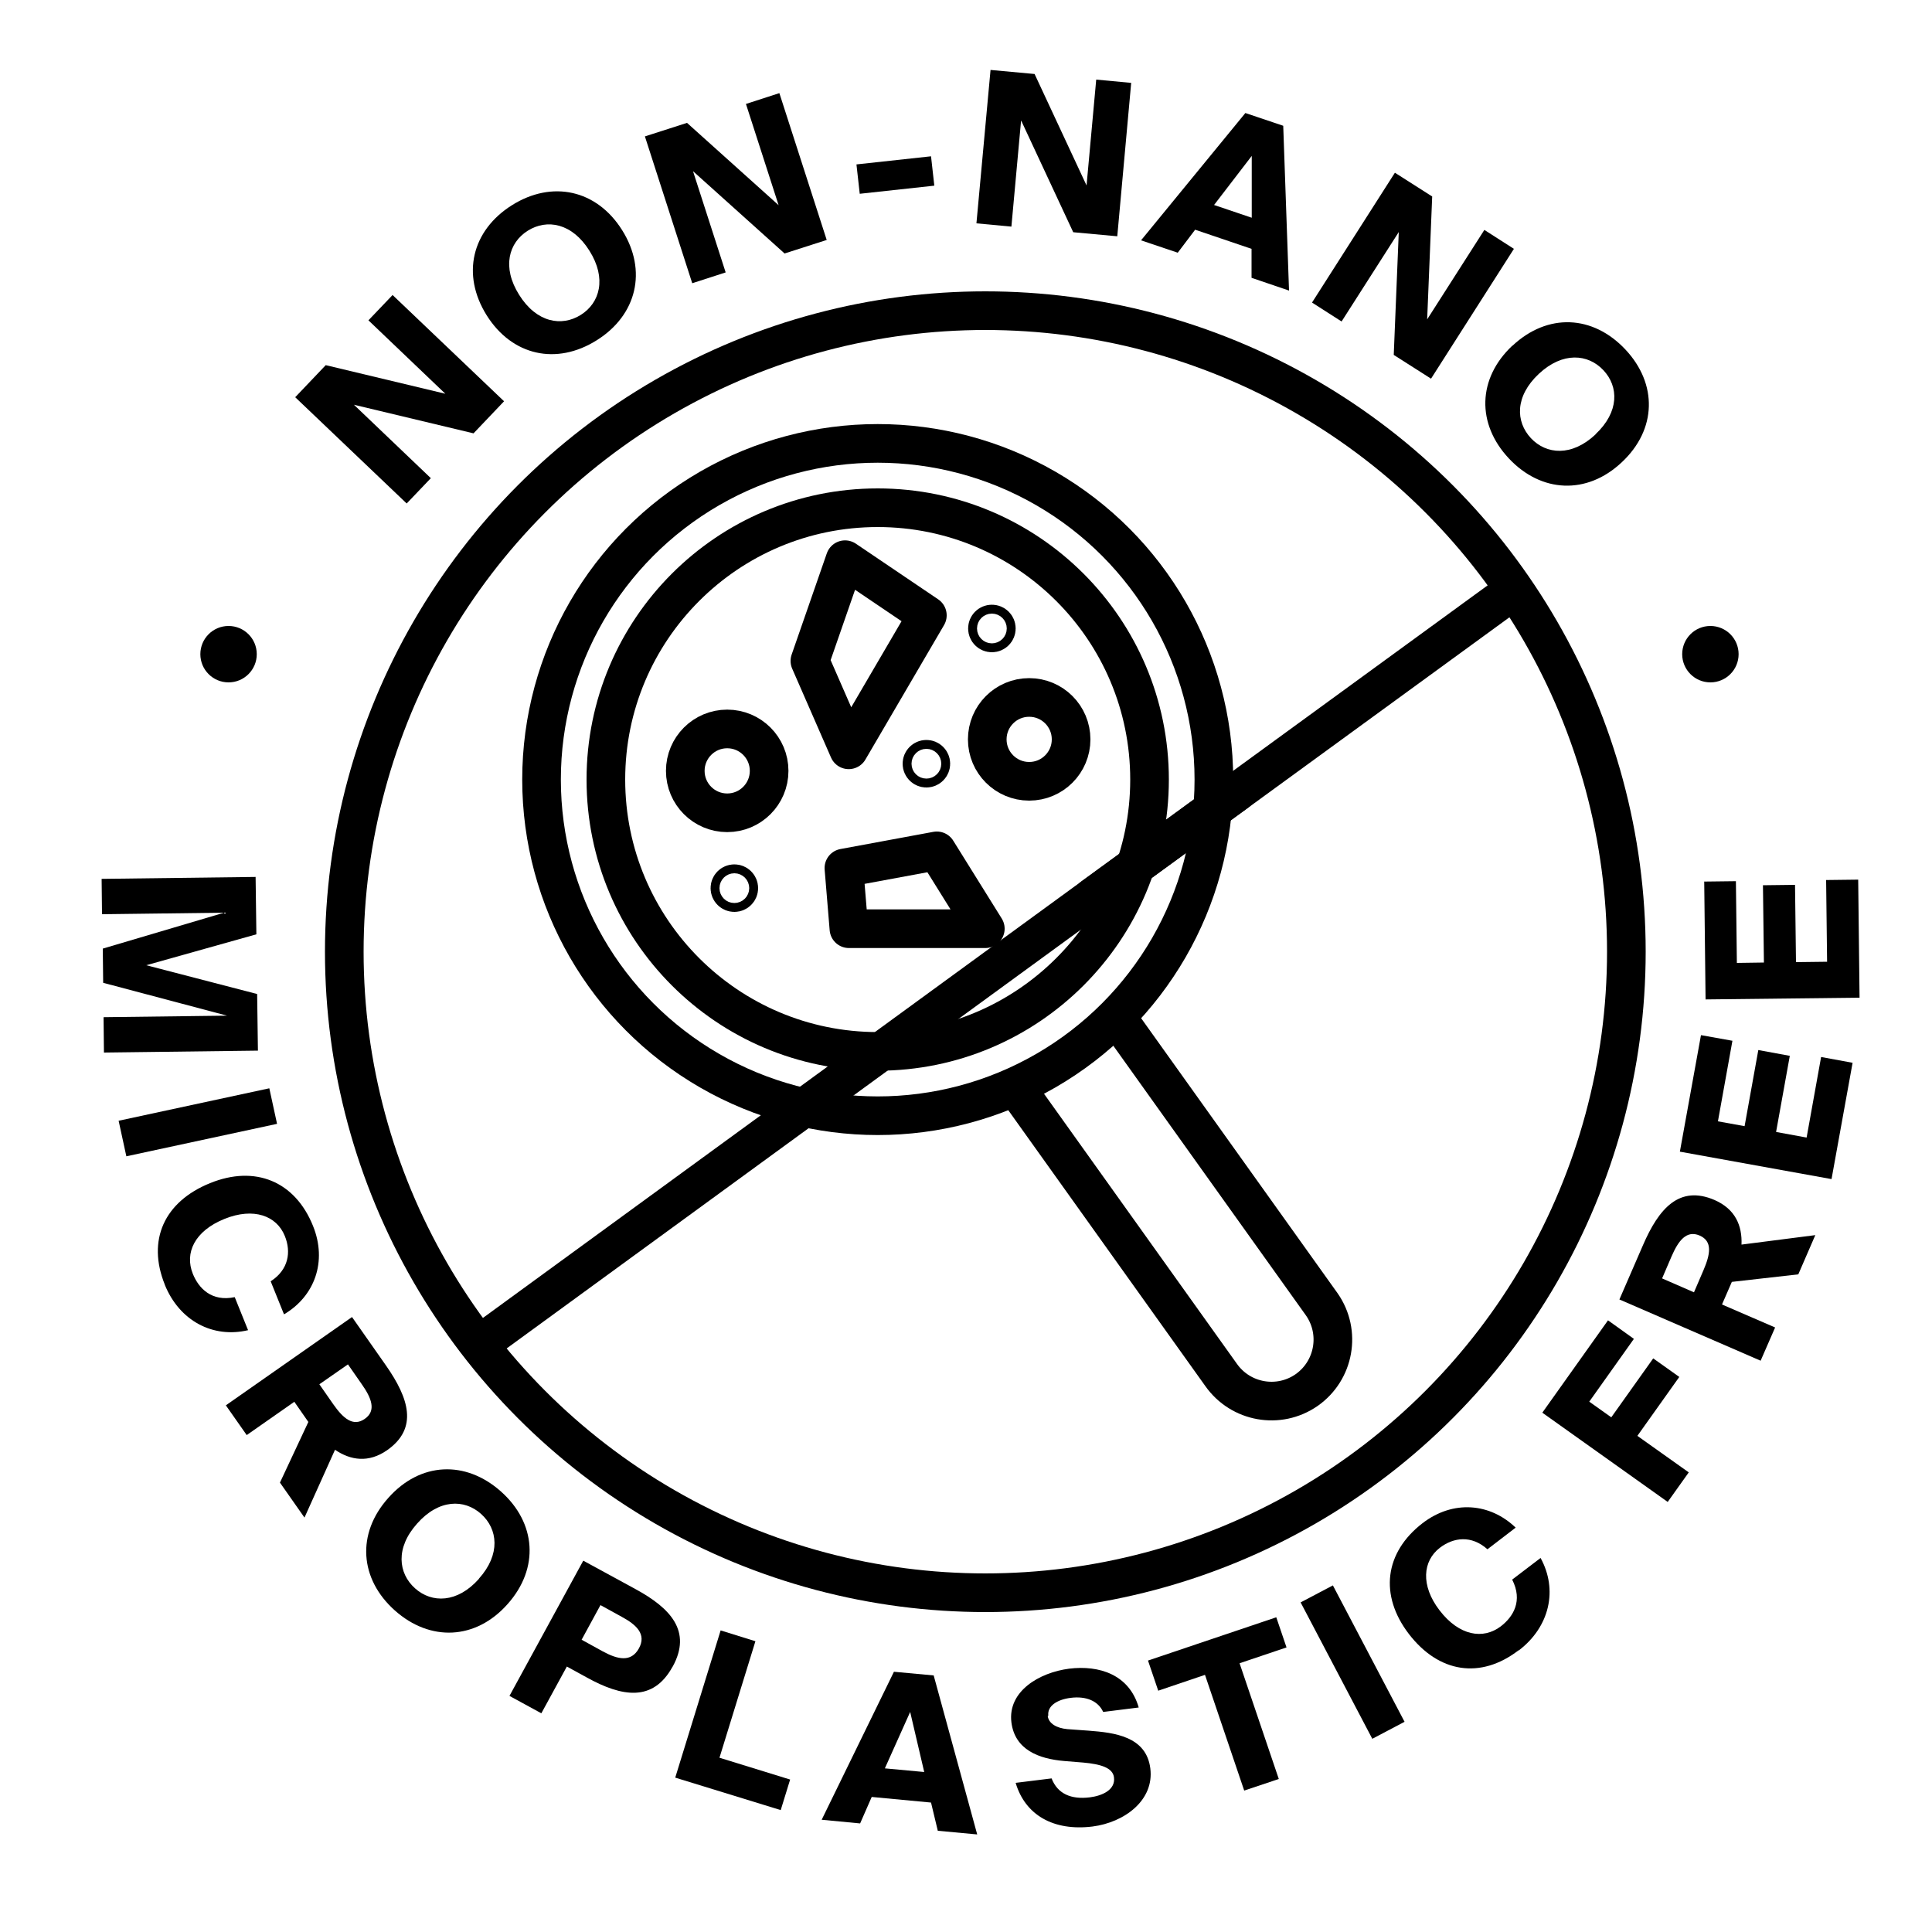 <svg viewBox="0 0 100 100" xmlns="http://www.w3.org/2000/svg" data-sanitized-data-name="Ebene 1" data-name="Ebene 1" id="Ebene_1">
  <defs>
    <style>
      .cls-1 {
        fill: none;
        stroke: #000;
        stroke-linecap: round;
        stroke-linejoin: round;
        stroke-width: 2px;
      }

      .cls-2 {
        fill: #000;
        stroke-width: 0px;
      }
    </style>
  </defs>
  <circle r="33.18" cy="49.26" cx="51" class="cls-1"></circle>
  <line y2="69.56" x2="24.85" y1="41" x1="64.01" class="cls-1"></line>
  <line y2="46.43" x2="56.56" y1="30.56" x1="78.34" class="cls-1"></line>
  <g>
    <path d="M18.32,20.95l3.98,3.8-1.25,1.31-5.77-5.5,1.58-1.66,6.19,1.48-3.98-3.8,1.25-1.31,5.77,5.5-1.58,1.66-6.19-1.48Z" class="cls-2"></path>
    <path d="M25.19,16.32c-1.32-2.11-.77-4.39,1.31-5.7,2.07-1.3,4.38-.81,5.7,1.29s.76,4.4-1.31,5.7c-2.08,1.31-4.38.81-5.7-1.29ZM30.51,12.98c-.9-1.44-2.2-1.66-3.19-1.04-.99.62-1.35,1.89-.45,3.32.9,1.44,2.2,1.66,3.19,1.04.99-.62,1.35-1.89.45-3.32Z" class="cls-2"></path>
    <path d="M35.87,8.86l1.69,5.24-1.73.56-2.45-7.6,2.18-.7,4.74,4.26-1.69-5.24,1.73-.56,2.45,7.6-2.18.7-4.74-4.26Z" class="cls-2"></path>
    <path d="M44.33,8.51l3.86-.42.17,1.52-3.86.42-.17-1.52Z" class="cls-2"></path>
    <path d="M52.85,6.25l-.5,5.48-1.81-.17.73-7.94,2.28.21,2.69,5.77.5-5.48,1.81.17-.72,7.94-2.28-.21-2.69-5.77Z" class="cls-2"></path>
    <path d="M66.42,6.52l.3,8.52-1.94-.66v-1.5s-2.92-.99-2.92-.99l-.9,1.19-1.9-.64,5.4-6.59,1.96.66ZM64.79,11.27v-3.2s-1.95,2.54-1.95,2.54l1.95.66Z" class="cls-2"></path>
    <path d="M72.4,12.01l-2.96,4.63-1.53-.98,4.29-6.72,1.93,1.23-.26,6.36,2.96-4.63,1.53.98-4.29,6.72-1.93-1.23.26-6.36Z" class="cls-2"></path>
    <path d="M78.29,17.89c1.82-1.7,4.16-1.59,5.84.2,1.67,1.78,1.63,4.14-.19,5.84-1.81,1.7-4.17,1.58-5.84-.2-1.68-1.79-1.63-4.14.18-5.84ZM82.58,22.48c1.24-1.16,1.21-2.47.41-3.32-.8-.85-2.11-.96-3.34.19-1.24,1.16-1.21,2.47-.41,3.33.8.85,2.11.96,3.34-.19Z" class="cls-2"></path>
  </g>
  <g>
    <path d="M11.66,47.24l-6.38.08-.02-1.83,7.97-.1.04,2.97-5.7,1.6,5.74,1.49.04,2.93-7.97.1-.02-1.83,6.39-.08-6.41-1.7-.02-1.77,6.35-1.88Z" class="cls-2"></path>
    <path d="M6.14,58.01l7.8-1.68.4,1.84-7.8,1.68-.4-1.84Z" class="cls-2"></path>
    <path d="M8.53,66.49c-.93-2.3-.03-4.29,2.34-5.25,2.33-.95,4.4-.1,5.33,2.21.75,1.85.08,3.65-1.5,4.58l-.69-1.71c.93-.6,1.07-1.52.73-2.35-.42-1.04-1.61-1.49-3.12-.88-1.56.63-2.07,1.77-1.64,2.84.3.75.97,1.46,2.17,1.21l.69,1.71c-1.82.43-3.55-.48-4.31-2.35Z" class="cls-2"></path>
    <path d="M15.23,72.56l-2.46,1.72-1.08-1.54,6.53-4.57,1.76,2.51c1.18,1.69,1.68,3.24.06,4.38-.96.67-1.89.53-2.7-.02l-1.58,3.51-1.27-1.81,1.47-3.14-.73-1.05ZM16.53,71.65l.71,1.02c.51.73,1.03,1.2,1.64.77.61-.42.35-1.08-.16-1.8l-.71-1.02-1.48,1.03Z" class="cls-2"></path>
    <path d="M20.1,77.53c1.65-1.86,4-1.96,5.83-.33,1.82,1.62,2,3.97.34,5.83-1.65,1.86-4.01,1.95-5.83.33-1.83-1.63-2-3.98-.34-5.83ZM24.79,81.71c1.13-1.26.98-2.57.11-3.35-.87-.78-2.19-.77-3.31.5-1.13,1.26-.98,2.57-.11,3.35.87.78,2.19.77,3.31-.49Z" class="cls-2"></path>
    <path d="M34.81,86.27c-1.01,1.84-2.62,1.56-4.43.56l-1.04-.57-1.32,2.42-1.65-.9,3.82-7,2.7,1.47c1.82.99,2.93,2.18,1.93,4.01ZM30.1,84.87l1.09.6c.77.42,1.47.59,1.88-.15.4-.73-.12-1.22-.9-1.64l-1.09-.6-.98,1.8Z" class="cls-2"></path>
    <path d="M40.9,92.1l-.49,1.59-5.46-1.68,2.35-7.62,1.8.56-1.86,6.03,3.66,1.13Z" class="cls-2"></path>
    <path d="M48.33,86.73l2.25,8.22-2.04-.19-.35-1.46-3.07-.29-.6,1.37-1.99-.19,3.74-7.66,2.06.19ZM47.84,91.73l-.73-3.12-1.31,2.92,2.05.19Z" class="cls-2"></path>
    <path d="M54.23,88.82c.05.39.46.63,1.02.68l1.11.08c1.31.1,2.97.29,3.18,1.95.21,1.66-1.35,2.8-2.99,3.01-2.03.25-3.49-.6-3.98-2.26l1.86-.23c.31.8,1.01,1.1,1.98.98.63-.08,1.33-.38,1.25-1.03-.06-.51-.71-.69-1.59-.77l-.98-.08c-1.32-.11-2.56-.58-2.74-2-.2-1.61,1.44-2.58,2.99-2.78,1.55-.19,3.11.3,3.6,2.01l-1.84.23c-.26-.57-.88-.83-1.68-.73-.72.09-1.22.43-1.16.92Z" class="cls-2"></path>
    <path d="M59.95,87.51l-.53-1.56,6.64-2.24.53,1.56-2.43.82,2.03,5.99-1.79.6-2.03-5.99-2.42.82Z" class="cls-2"></path>
    <path d="M71.03,90l-3.71-7.06,1.67-.88,3.71,7.06-1.67.88Z" class="cls-2"></path>
    <path d="M78.6,85.42c-1.97,1.51-4.13,1.17-5.68-.85-1.53-2-1.26-4.21.71-5.73,1.59-1.22,3.5-1.04,4.82.23l-1.46,1.12c-.83-.74-1.75-.62-2.46-.08-.89.68-1.01,1.95-.02,3.24,1.02,1.33,2.26,1.52,3.17.83.65-.5,1.15-1.32.59-2.42l1.47-1.12c.9,1.64.48,3.55-1.12,4.78Z" class="cls-2"></path>
    <path d="M83.23,68.34l1.34.96-2.31,3.25,1.14.81,2.17-3.05,1.35.96-2.17,3.05,2.66,1.89-1.09,1.53-6.49-4.62,3.4-4.78Z" class="cls-2"></path>
    <path d="M89.13,67.52l2.75,1.19-.75,1.72-7.31-3.17,1.22-2.81c.82-1.9,1.88-3.12,3.7-2.34,1.08.47,1.44,1.33,1.4,2.31l3.82-.49-.88,2.03-3.44.39-.51,1.17ZM87.68,66.89l.49-1.14c.35-.82.49-1.5-.2-1.8-.68-.29-1.1.27-1.45,1.08l-.49,1.14,1.65.72Z" class="cls-2"></path>
    <path d="M88.05,53.58l1.62.29-.75,4.17,1.38.25.71-3.94,1.63.3-.71,3.94,1.58.29.75-4.17,1.63.3-1.09,6.02-7.85-1.42,1.09-6.02Z" class="cls-2"></path>
    <path d="M88.2,45.63l1.65-.02.05,4.23,1.4-.02-.05-4,1.66-.02.05,4,1.61-.02-.05-4.23,1.66-.02.07,6.11-7.97.09-.07-6.11Z" class="cls-2"></path>
  </g>
  <circle r="1.46" cy="33.86" cx="11.83" class="cls-2"></circle>
  <circle r="1.46" cy="33.86" cx="88.53" class="cls-2"></circle>
  <g>
    <circle r="17.4" cy="40.35" cx="45.43" class="cls-1"></circle>
    <circle r="14.07" cy="40.35" cx="45.43" class="cls-1"></circle>
    <path d="M58.12,53.1l10.3,14.42c1,1.44.65,3.42-.79,4.43h0c-1.44,1-3.42.65-4.43-.79l-10.3-14.42" class="cls-1"></path>
    <polygon points="41.92 34.21 43.74 28.97 48 31.85 43.93 38.81 41.92 34.21" class="cls-1"></polygon>
    <polygon points="48.49 44.04 43.68 44.93 43.94 48.07 51 48.07 48.49 44.04" class="cls-1"></polygon>
    <circle r="2.17" cy="39.9" cx="37.64" class="cls-1"></circle>
    <circle r="2.17" cy="38.27" cx="53.27" class="cls-1"></circle>
    <circle r=".23" cy="32.53" cx="51.34" class="cls-1"></circle>
    <circle r=".23" cy="39.53" cx="47.95" class="cls-1"></circle>
    <circle r=".23" cy="45.97" cx="38.01" class="cls-1"></circle>
  </g>
</svg>